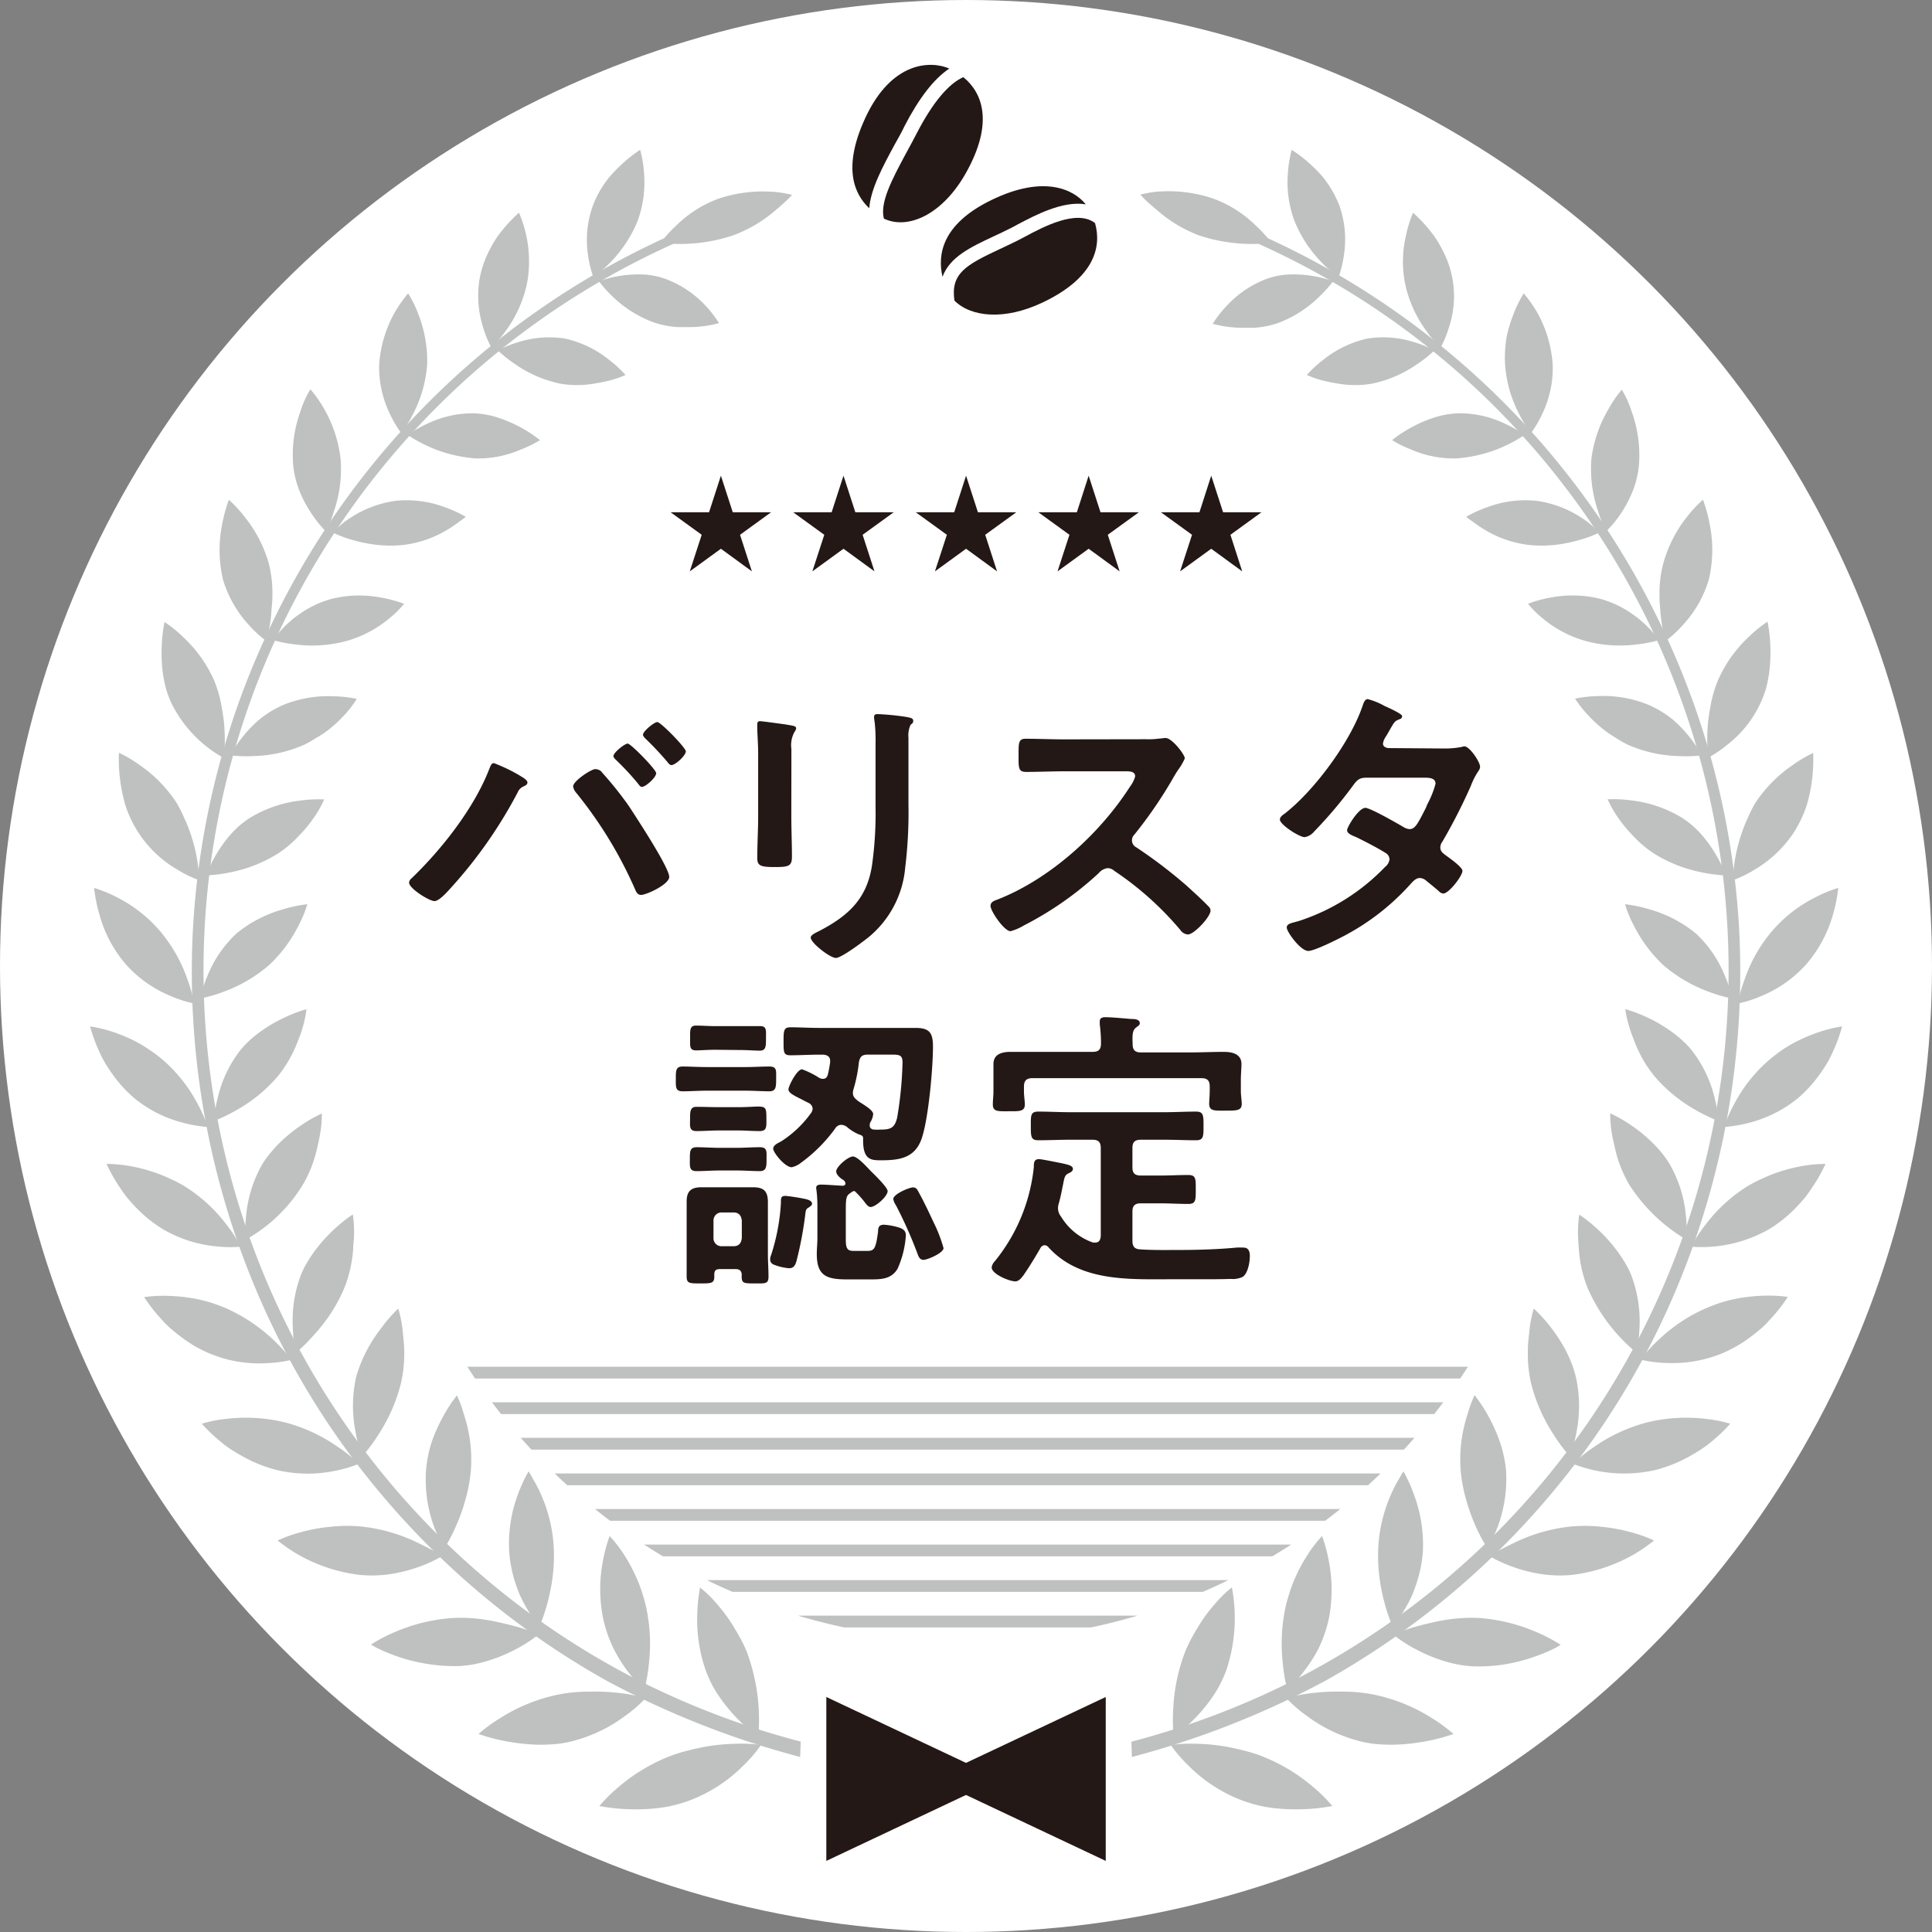 <svg xmlns="http://www.w3.org/2000/svg" xmlns:xlink="http://www.w3.org/1999/xlink" viewBox="0 0 283.7 283.7"><rect x="0" y="0" width="283.7" height="283.7" fill="#808080" stroke="none"/><defs><style>.cls-1,.cls-6{fill:none;}.cls-2{fill:#fff;}.cls-3{fill:#bfc0c0;}.cls-4{fill:#231815;}.cls-5{clip-path:url(#clip-path);}.cls-6{stroke:#bfc0c0;stroke-miterlimit:10;stroke-width:1.73px;}</style><clipPath id="clip-path"><circle class="cls-1" cx="142.09" cy="153.63" r="87.25"/></clipPath></defs><g id="レイヤー_2" data-name="レイヤー 2"><g id="オブジェクト"><circle class="cls-2" cx="141.85" cy="141.85" r="141.85"/><path class="cls-3" d="M98.66,257.77a21.56,21.56,0,0,1,2.43-.73c.81-.21,1.6-.39,2.37-.53a28.88,28.88,0,0,1,4.2-.44,25,25,0,0,1,4.1.15,20.32,20.32,0,0,1-2.56,3,22.32,22.32,0,0,1-7.51,5,21.87,21.87,0,0,1-2.49.81c-.42.1-.83.2-1.24.28l-1.2.18a29.49,29.49,0,0,1-4.39.18,27.47,27.47,0,0,1-4.36-.47,24.11,24.11,0,0,1,2.88-2.84A26.35,26.35,0,0,1,98.66,257.77Z"/><path class="cls-3" d="M81.81,248.87a23.72,23.72,0,0,1,4.84-.47,31.27,31.27,0,0,1,4.17.19,25.89,25.89,0,0,1,4,.75,20.18,20.18,0,0,1-3,2.61,22.15,22.15,0,0,1-8.07,3.8c-.43.1-.85.18-1.28.25s-.84.1-1.25.13a22.21,22.21,0,0,1-2.43.06,29.44,29.44,0,0,1-4.32-.47,26.21,26.21,0,0,1-4.2-1.1,23,23,0,0,1,3.23-2.36A25.37,25.37,0,0,1,81.81,248.87Z"/><path class="cls-3" d="M66.49,237.59a23.32,23.32,0,0,1,4.8.26c.75.11,1.45.26,2.11.41s1.32.3,1.9.46A24.64,24.64,0,0,1,79.1,240a20.1,20.1,0,0,1-3.27,2.13,22.94,22.94,0,0,1-3.71,1.59,17.81,17.81,0,0,1-4.72.93,26,26,0,0,1-11.91-2.59c-.66-.34-1-.57-1-.57a21.89,21.89,0,0,1,3.46-1.82A25.76,25.76,0,0,1,66.49,237.59Z"/><path class="cls-3" d="M53.06,224.16a24.9,24.9,0,0,1,8.4,2.44c1.06.51,2,1,2.57,1.31s.94.57.94.57a20.34,20.34,0,0,1-3.51,1.62,23.12,23.12,0,0,1-3.86,1,18.51,18.51,0,0,1-4.69.17,23.89,23.89,0,0,1-8.64-2.72,20.77,20.77,0,0,1-2.57-1.63c-.6-.43-.93-.71-.93-.71a20.63,20.63,0,0,1,3.65-1.28,23.89,23.89,0,0,1,3.88-.71A22.74,22.74,0,0,1,53.06,224.16Z"/><path class="cls-3" d="M41.85,208.87a24.15,24.15,0,0,1,7.84,3.65c1,.65,1.69,1.28,2.25,1.7s.84.71.84.71A20,20,0,0,1,49.1,216a19.79,19.79,0,0,1-8.47-.14,20.54,20.54,0,0,1-4.47-1.72c-.68-.35-1.32-.73-1.92-1.1a15.58,15.58,0,0,1-1.61-1.15,24.61,24.61,0,0,1-3-2.83,20.73,20.73,0,0,1,3.75-.73,25.48,25.48,0,0,1,3.9-.12,22,22,0,0,1,2.23.21A23.61,23.61,0,0,1,41.85,208.87Z"/><path class="cls-3" d="M33.13,192.08a25,25,0,0,1,9,6.77l.69.83a19,19,0,0,1-3.72.49,18.72,18.72,0,0,1-12.34-3.73c-.61-.45-1.18-.91-1.7-1.36s-1-.94-1.37-1.38a24.43,24.43,0,0,1-2.53-3.23A21.1,21.1,0,0,1,25,190.3a25.16,25.16,0,0,1,3.83.44c.69.14,1.41.32,2.13.54S32.37,191.77,33.13,192.08Z"/><path class="cls-3" d="M27.1,174.19a23,23,0,0,1,6.2,5.69,21.16,21.16,0,0,1,2.07,3.19,18.77,18.77,0,0,1-3.69-.06,19,19,0,0,1-7.82-2.55,20,20,0,0,1-3.64-2.89c-.53-.53-1-1.06-1.45-1.58a18.53,18.53,0,0,1-1.12-1.55,23.44,23.44,0,0,1-2-3.53,20.59,20.59,0,0,1,3.71.37,23.42,23.42,0,0,1,3.67,1,19.84,19.84,0,0,1,2,.84C25.73,173.41,26.41,173.78,27.1,174.19Z"/><path class="cls-3" d="M23.85,155.58A22.35,22.35,0,0,1,29,162.05a25.47,25.47,0,0,1,1.16,2.45l.28.72.09.26s-.38,0-1-.09A19.16,19.16,0,0,1,27,164.9a18.48,18.48,0,0,1-7.25-3.62,18.85,18.85,0,0,1-3.11-3.37c-.43-.59-.82-1.18-1.17-1.76a15.91,15.91,0,0,1-.87-1.68,23.87,23.87,0,0,1-1.37-3.75,20.55,20.55,0,0,1,3.58.89,22.88,22.88,0,0,1,3.43,1.49A18.48,18.48,0,0,1,22,154.2C22.63,154.61,23.23,155.07,23.85,155.58Z"/><path class="cls-3" d="M23.46,136.68a22.27,22.27,0,0,1,4.05,7.09,22.07,22.07,0,0,1,1,3.59,17.76,17.76,0,0,1-3.44-1.1,18.14,18.14,0,0,1-6.54-4.59,18.92,18.92,0,0,1-3.94-7.41,23,23,0,0,1-.77-3.87,19.23,19.23,0,0,1,3.37,1.38A20.42,20.42,0,0,1,23.46,136.68Z"/><path class="cls-3" d="M26,118a19.28,19.28,0,0,1,1,2c.32.66.59,1.31.83,2a23.77,23.77,0,0,1,1,3.59,20.2,20.2,0,0,1,.39,3.66,17.92,17.92,0,0,1-3.2-1.57,16.94,16.94,0,0,1-7.62-9.47,24.3,24.3,0,0,1-.77-3.77,22,22,0,0,1-.16-3.9,18.86,18.86,0,0,1,3.09,1.84A19.83,19.83,0,0,1,26,118Z"/><path class="cls-3" d="M31.43,99.88A18.11,18.11,0,0,1,32.58,104a22.49,22.49,0,0,1,.41,3.66,20.32,20.32,0,0,1-.16,3.63,18.66,18.66,0,0,1-7.71-8.14,15.77,15.77,0,0,1-.77-2.11,19.65,19.65,0,0,1-.42-2.08,22,22,0,0,1-.19-3.79,21.46,21.46,0,0,1,.42-3.83,18.79,18.79,0,0,1,2.77,2.24A19.71,19.71,0,0,1,31.43,99.88Z"/><path class="cls-3" d="M39.5,82.85A17.48,17.48,0,0,1,40,87c0,.65,0,1.29-.07,1.88s-.08,1.18-.14,1.71a20.79,20.79,0,0,1-.7,3.53,17.3,17.3,0,0,1-2.57-2.37,17,17,0,0,1-3.79-6.69,19,19,0,0,1-.12-8,21.46,21.46,0,0,1,1-3.67A18.22,18.22,0,0,1,36,76,19,19,0,0,1,39.5,82.85Z"/><path class="cls-3" d="M50,67.24a19.09,19.09,0,0,1-.87,7.56c-.17.49-.32,1-.45,1.36s-.27.76-.39,1c-.23.58-.4.91-.4.91a17.2,17.2,0,0,1-2.17-2.69,18.29,18.29,0,0,1-1.66-3.08,14.06,14.06,0,0,1-1-3.94,18.6,18.6,0,0,1,1-7.79,17.06,17.06,0,0,1,1-2.49c.31-.58.52-.91.52-.91a17.42,17.42,0,0,1,2,2.84A19.16,19.16,0,0,1,50,67.24Z"/><path class="cls-3" d="M62.73,53.4a18.62,18.62,0,0,1-2,7.25,22.12,22.12,0,0,1-1.24,2.18c-.17.25-.29.47-.39.6l-.14.22a16.84,16.84,0,0,1-1.74-2.94,15.64,15.64,0,0,1-1.54-7.19,18.15,18.15,0,0,1,2.17-7.44,19.8,19.8,0,0,1,2.08-3,16.92,16.92,0,0,1,1.5,3.05,18.06,18.06,0,0,1,.95,3.28A18.36,18.36,0,0,1,62.73,53.4Z"/><path class="cls-3" d="M77.38,41.66a18.14,18.14,0,0,1-3,6.77,19,19,0,0,1-2.21,2.64A15.78,15.78,0,0,1,70.92,48a15.19,15.19,0,0,1-.46-7.24,14.91,14.91,0,0,1,1.33-3.86c.29-.58.6-1.14.92-1.65s.68-1,1-1.37a20.33,20.33,0,0,1,2.5-2.64,18,18,0,0,1,1.17,10.44Z"/><path class="cls-3" d="M93.66,32.36a18.31,18.31,0,0,1-1.83,3.46,19,19,0,0,1-2.14,2.64,18,18,0,0,1-2.56,2.23,16,16,0,0,1-.78-3.2A14.87,14.87,0,0,1,87,30.36a14.61,14.61,0,0,1,1.87-3.55c.19-.26.37-.52.57-.76s.4-.46.6-.67c.4-.43.8-.83,1.18-1.18A20.45,20.45,0,0,1,94,22a16.38,16.38,0,0,1,.56,3.28A16.46,16.46,0,0,1,93.66,32.36Z"/><path class="cls-3" d="M103.69,245.45a19.88,19.88,0,0,0,1,2.19,18.32,18.32,0,0,0,1.2,1.88,23.79,23.79,0,0,0,2.53,3,22.05,22.05,0,0,0,2.94,2.48,28.81,28.81,0,0,0-1.69-12.42,22.65,22.65,0,0,0-1-2.1c-.18-.33-.36-.64-.55-.95s-.36-.63-.55-.92a25,25,0,0,0-2.22-3,18.65,18.65,0,0,0-2.55-2.49,23.41,23.41,0,0,0-.41,3.88A22.5,22.5,0,0,0,103.69,245.45Z"/><path class="cls-3" d="M88.58,237.73a19.8,19.8,0,0,0,1.51,4.34,22.16,22.16,0,0,0,2,3.24,21.9,21.9,0,0,0,2.53,2.82,26,26,0,0,0,.67-3.86,25.52,25.52,0,0,0-.45-8.46c-.09-.39-.19-.76-.3-1.13s-.22-.74-.34-1.09a19.77,19.77,0,0,0-.78-2,25.24,25.24,0,0,0-1.75-3.25,19.17,19.17,0,0,0-2.15-2.78,22.62,22.62,0,0,0-1,3.73A21.78,21.78,0,0,0,88.58,237.73Z"/><path class="cls-3" d="M74.77,227.81a19,19,0,0,0,.84,4.43c.21.67.45,1.31.7,1.91a17,17,0,0,0,.8,1.6,20.73,20.73,0,0,0,2.09,3.1,24.55,24.55,0,0,0,1.24-3.66,27.2,27.2,0,0,0,.73-3.81,24.73,24.73,0,0,0,.12-4.51,21.9,21.9,0,0,0-2-7.75c-.44-1-.89-1.68-1.18-2.23s-.5-.83-.5-.83A23.06,23.06,0,0,0,76,219.58,20.67,20.67,0,0,0,74.77,227.81Z"/><path class="cls-3" d="M62.56,215.9a20.22,20.22,0,0,0,1.11,8.1,17.46,17.46,0,0,0,1.09,2.43c.3.57.51.89.51.89A23.64,23.64,0,0,0,67,224a26.19,26.19,0,0,0,1.29-3.6,23.13,23.13,0,0,0,.85-4.41,21.08,21.08,0,0,0-.87-7.83c-.31-1-.56-1.83-.79-2.38s-.38-.88-.38-.88a22.33,22.33,0,0,0-2.08,3.19,23.91,23.91,0,0,0-1.58,3.52A18.16,18.16,0,0,0,62.56,215.9Z"/><path class="cls-3" d="M52.28,202.26a19.58,19.58,0,0,0-.07,8,14.63,14.63,0,0,0,.66,2.57c.22.6.38.94.38.94a23.3,23.3,0,0,0,2.25-3,24.89,24.89,0,0,0,3.34-7.5,19.22,19.22,0,0,0,.52-4.23c0-.66,0-1.28-.06-1.87s-.11-1.13-.16-1.65a17.45,17.45,0,0,0-.66-3.37A21.41,21.41,0,0,0,56,195a21.77,21.77,0,0,0-2.08,3.19,19.75,19.75,0,0,0-.93,2A17.25,17.25,0,0,0,52.28,202.26Z"/><path class="cls-3" d="M44.2,187.18A18.94,18.94,0,0,0,43,195a20,20,0,0,0,.26,2.62,5.59,5.59,0,0,0,.21,1A23.19,23.19,0,0,0,46.12,196a23.59,23.59,0,0,0,4.41-6.8,17.94,17.94,0,0,0,1.12-4,17.72,17.72,0,0,0,.21-1.83c0-.58.1-1.14.11-1.65a17.45,17.45,0,0,0-.16-3.39,21.26,21.26,0,0,0-2.9,2.33,22.86,22.86,0,0,0-2.51,2.79,19.55,19.55,0,0,0-1.2,1.77A13.23,13.23,0,0,0,44.2,187.18Z"/><path class="cls-3" d="M38.49,171a18.62,18.62,0,0,0-2.34,7.44,19.37,19.37,0,0,0-.07,3.59A23.57,23.57,0,0,0,39.13,180,22.92,22.92,0,0,0,44.45,174a17.92,17.92,0,0,0,1.68-3.78c.19-.61.35-1.2.47-1.76s.26-1.1.34-1.6a16.87,16.87,0,0,0,.32-3.35,21.21,21.21,0,0,0-3.19,1.83,23.88,23.88,0,0,0-2.87,2.34,19.44,19.44,0,0,0-1.43,1.55A12.74,12.74,0,0,0,38.49,171Z"/><path class="cls-3" d="M35.32,154.18A18,18,0,0,0,32,161.09a22,22,0,0,0-.5,2.52c0,.31-.06.56-.07.73a2.49,2.49,0,0,0,0,.26s.35-.13.94-.39a25.31,25.31,0,0,0,2.36-1.2,22.25,22.25,0,0,0,6.09-5,18.55,18.55,0,0,0,2.9-5.08c.2-.53.41-1,.56-1.51A17.1,17.1,0,0,0,45,148.2a20.38,20.38,0,0,0-3.39,1.3,21.08,21.08,0,0,0-3.16,1.84,17.23,17.23,0,0,0-1.63,1.28A13.91,13.91,0,0,0,35.32,154.18Z"/><path class="cls-3" d="M34.75,137.05a17.44,17.44,0,0,0-4.28,6.23,18.76,18.76,0,0,0-1.07,3.34,21.61,21.61,0,0,0,3.47-1,21.48,21.48,0,0,0,6.67-3.93,20.42,20.42,0,0,0,4.36-5.91,16.15,16.15,0,0,0,1.23-3,19.87,19.87,0,0,0-3.51.73A18.8,18.8,0,0,0,34.75,137.05Z"/><path class="cls-3" d="M36.86,120a14.74,14.74,0,0,0-1.71,1.25,16.43,16.43,0,0,0-1.38,1.39,19.75,19.75,0,0,0-2,2.8,18.26,18.26,0,0,0-1.51,3.11,22,22,0,0,0,3.54-.45,20.71,20.71,0,0,0,7.07-2.8,16.28,16.28,0,0,0,3-2.55A19.25,19.25,0,0,0,46,120.2a16.24,16.24,0,0,0,1.61-2.81,19.75,19.75,0,0,0-3.53.17A18.34,18.34,0,0,0,36.86,120Z"/><path class="cls-3" d="M41.54,103.54a15.55,15.55,0,0,0-3.44,2.1,17.88,17.88,0,0,0-2.37,2.44,17.22,17.22,0,0,0-1.9,2.84,20.87,20.87,0,0,0,3.51.1,19.7,19.7,0,0,0,7.29-1.64,14.78,14.78,0,0,0,1.76-1A15.68,15.68,0,0,0,48,107.35a19.47,19.47,0,0,0,2.44-2.21,15.33,15.33,0,0,0,1.95-2.52,18.75,18.75,0,0,0-3.46-.38A17.45,17.45,0,0,0,41.54,103.54Z"/><path class="cls-3" d="M48.69,87.94a14.77,14.77,0,0,0-3.64,1.54c-.54.31-1,.65-1.51,1s-.84.7-1.21,1A16.68,16.68,0,0,0,40.09,94a21,21,0,0,0,3.41.65,19.26,19.26,0,0,0,7.32-.51,17,17,0,0,0,6.27-3.27,15.3,15.3,0,0,0,2.25-2.21A18.88,18.88,0,0,0,56,87.76,16.82,16.82,0,0,0,48.69,87.94Z"/><path class="cls-3" d="M58.11,73.54a16.07,16.07,0,0,0-6.72,2.54,9.35,9.35,0,0,0-1.09.79c-.31.26-.57.49-.79.69-.43.4-.66.65-.66.65a19.5,19.5,0,0,0,3.21,1.16,20.4,20.4,0,0,0,3.32.64,17.67,17.67,0,0,0,3.92,0,16.16,16.16,0,0,0,6.55-2.32c.79-.47,1.39-.95,1.85-1.27s.69-.54.69-.54a18.83,18.83,0,0,0-3.12-1.42A16,16,0,0,0,58.11,73.54Z"/><path class="cls-3" d="M69.61,60.69a15.39,15.39,0,0,0-6.87,1.53,19,19,0,0,0-2.09,1.13c-.25.15-.43.3-.56.39l-.18.15a20.47,20.47,0,0,0,9.92,3.42A15.48,15.48,0,0,0,76.5,66a16.06,16.06,0,0,0,2.79-1.37,18.67,18.67,0,0,0-2.82-1.86,19.06,19.06,0,0,0-3.09-1.36A13.19,13.19,0,0,0,69.61,60.69Z"/><path class="cls-3" d="M83,49.72a15,15,0,0,0-6.89.52,16.33,16.33,0,0,0-3,1.22,19.59,19.59,0,0,0,2.63,2.08,17.91,17.91,0,0,0,6.5,2.79,14.22,14.22,0,0,0,3.64.17,15,15,0,0,0,1.61-.21c.51-.09,1-.17,1.45-.28a14.9,14.9,0,0,0,2.91-.95,18.26,18.26,0,0,0-2.46-2.26A15.86,15.86,0,0,0,83,49.72Z"/><path class="cls-3" d="M97.84,41a11.14,11.14,0,0,0-3.61-.7,17.17,17.17,0,0,0-6.28,1,18.5,18.5,0,0,0,2.22,2.45A17.18,17.18,0,0,0,96,47.34a13.27,13.27,0,0,0,3.52.69l.81,0,.8,0c.52,0,1,0,1.45-.06a14.85,14.85,0,0,0,3-.53,17.5,17.5,0,0,0-2-2.58A15.39,15.39,0,0,0,97.84,41Z"/><path class="cls-3" d="M117.5,258a130,130,0,0,1-28.37-11.17,119.4,119.4,0,0,1-33.64-28,117.4,117.4,0,0,1-21.2-38.25,120.16,120.16,0,0,1-6-43.32A117.85,117.85,0,0,1,38.45,94.74,118.9,118.9,0,0,1,99.34,34.17l.52,1.2a117,117,0,0,0-7.43,210.69,119.73,119.73,0,0,0,25.15,9.68Z"/><path class="cls-3" d="M107.54,34.6a24.79,24.79,0,0,1-7.2,1.22,19.82,19.82,0,0,1-3.31-.2,18.41,18.41,0,0,1,2.24-2.47,17.32,17.32,0,0,1,6.31-4A20.39,20.39,0,0,1,113,28.14a14,14,0,0,1,2.4.28c.58.11.91.2.91.2s-.22.25-.64.66-1,.93-1.78,1.59A20.26,20.26,0,0,1,107.54,34.6Z"/><path class="cls-3" d="M185,257.77a21.41,21.41,0,0,0-2.42-.73c-.81-.21-1.61-.39-2.38-.53a28.74,28.74,0,0,0-4.2-.44,25,25,0,0,0-4.1.15,20.86,20.86,0,0,0,2.57,3,22.22,22.22,0,0,0,7.51,5,21.24,21.24,0,0,0,2.49.81c.41.1.82.2,1.24.28l1.2.18a29.31,29.31,0,0,0,4.38.18,27.26,27.26,0,0,0,4.36-.47,23.18,23.18,0,0,0-2.88-2.84A26.22,26.22,0,0,0,185,257.77Z"/><path class="cls-3" d="M201.89,248.87a23.69,23.69,0,0,0-4.83-.47,31.51,31.51,0,0,0-4.18.19,25.57,25.57,0,0,0-4,.75,19.71,19.71,0,0,0,3,2.61,22.15,22.15,0,0,0,8.07,3.8c.43.1.86.18,1.29.25s.83.1,1.25.13a22.15,22.15,0,0,0,2.43.06,29.29,29.29,0,0,0,4.31-.47,25.82,25.82,0,0,0,4.2-1.1,23.17,23.17,0,0,0-3.22-2.36A25.53,25.53,0,0,0,201.89,248.87Z"/><path class="cls-3" d="M217.21,237.59a23.36,23.36,0,0,0-4.8.26c-.74.11-1.45.26-2.11.41s-1.31.3-1.89.46a24.15,24.15,0,0,0-3.8,1.32,20.1,20.1,0,0,0,3.27,2.13,22.8,22.8,0,0,0,3.7,1.59,17.88,17.88,0,0,0,4.73.93,24.36,24.36,0,0,0,9-1.41,23.8,23.8,0,0,0,2.86-1.18c.67-.34,1-.57,1-.57a22,22,0,0,0-3.45-1.82A25.82,25.82,0,0,0,217.21,237.59Z"/><path class="cls-3" d="M230.64,224.16a24.84,24.84,0,0,0-8.39,2.44c-1.07.51-2,1-2.57,1.31s-1,.57-1,.57a20.72,20.72,0,0,0,3.52,1.62,23,23,0,0,0,3.85,1,18.58,18.58,0,0,0,4.7.17,24,24,0,0,0,8.64-2.72,20.53,20.53,0,0,0,2.56-1.63c.6-.43.93-.71.93-.71a20.69,20.69,0,0,0-3.64-1.28,24,24,0,0,0-3.89-.71A22.74,22.74,0,0,0,230.64,224.16Z"/><path class="cls-3" d="M241.86,208.87a24.31,24.31,0,0,0-7.85,3.65c-1,.65-1.69,1.28-2.25,1.7s-.83.71-.83.71a20.6,20.6,0,0,0,12.15.93,20.74,20.74,0,0,0,4.47-1.72c.68-.35,1.32-.73,1.91-1.1a15.77,15.77,0,0,0,1.62-1.15,25.57,25.57,0,0,0,3-2.83,21,21,0,0,0-3.76-.73,25.4,25.4,0,0,0-3.9-.12,21.85,21.85,0,0,0-2.22.21A23.1,23.1,0,0,0,241.86,208.87Z"/><path class="cls-3" d="M250.57,192.08a23.94,23.94,0,0,0-7.1,4.74,25.76,25.76,0,0,0-1.91,2l-.68.83a18.87,18.87,0,0,0,3.72.49,19.43,19.43,0,0,0,8.23-1.39,19.78,19.78,0,0,0,4.11-2.34c.61-.45,1.17-.91,1.7-1.36s.95-.94,1.36-1.38a23.42,23.42,0,0,0,2.53-3.23,21,21,0,0,0-3.77-.17,24.88,24.88,0,0,0-3.83.44c-.7.14-1.41.32-2.14.54S251.34,191.77,250.57,192.08Z"/><path class="cls-3" d="M256.6,174.19a22.93,22.93,0,0,0-6.19,5.69,21.82,21.82,0,0,0-2.08,3.19,20,20,0,0,0,11.51-2.61,20,20,0,0,0,3.65-2.89c.52-.53,1-1.06,1.44-1.58s.79-1.06,1.13-1.55a23.44,23.44,0,0,0,2-3.53,20.66,20.66,0,0,0-3.72.37,23.71,23.71,0,0,0-3.67,1,20.86,20.86,0,0,0-2,.84C258,173.41,257.3,173.78,256.6,174.19Z"/><path class="cls-3" d="M259.86,155.58a22.19,22.19,0,0,0-5.17,6.47,23.67,23.67,0,0,0-1.17,2.45l-.27.72-.1.26s.39,0,1-.09a19,19,0,0,0,2.59-.49,18.61,18.61,0,0,0,7.25-3.62,19.23,19.23,0,0,0,3.11-3.37c.43-.59.82-1.18,1.17-1.76a15.76,15.76,0,0,0,.86-1.68,22.68,22.68,0,0,0,1.37-3.75,20.58,20.58,0,0,0-3.57.89,23,23,0,0,0-3.44,1.49,19.71,19.71,0,0,0-1.83,1.1C261.08,154.61,260.47,155.07,259.86,155.58Z"/><path class="cls-3" d="M260.25,136.68a21.9,21.9,0,0,0-4.05,7.09,20.86,20.86,0,0,0-1,3.59,17.57,17.57,0,0,0,3.43-1.1,18.05,18.05,0,0,0,6.54-4.59,19.08,19.08,0,0,0,4-7.41,22.26,22.26,0,0,0,.76-3.87,19,19,0,0,0-3.36,1.38A20.42,20.42,0,0,0,260.25,136.68Z"/><path class="cls-3" d="M257.7,118a17.55,17.55,0,0,0-1,2,19,19,0,0,0-.82,2,23.89,23.89,0,0,0-1,3.59,21.38,21.38,0,0,0-.39,3.66,17.92,17.92,0,0,0,3.2-1.57,17.65,17.65,0,0,0,5.72-5.44,18.19,18.19,0,0,0,1.9-4,23.81,23.81,0,0,0,.94-7.67,19.15,19.15,0,0,0-3.1,1.84A19.94,19.94,0,0,0,257.7,118Z"/><path class="cls-3" d="M252.28,99.88a18.11,18.11,0,0,0-1.15,4.07,23.76,23.76,0,0,0-.42,3.66,20.81,20.81,0,0,0,.17,3.63,17.9,17.9,0,0,0,2.91-2,16.4,16.4,0,0,0,5.57-8.25,19.58,19.58,0,0,0,.41-2.08,23.12,23.12,0,0,0,.2-3.79,22.65,22.65,0,0,0-.42-3.83,18.79,18.79,0,0,0-2.77,2.24A19.41,19.41,0,0,0,252.28,99.88Z"/><path class="cls-3" d="M244.21,82.85a17,17,0,0,0-.53,4.14c0,.65,0,1.29.06,1.88s.08,1.18.15,1.71a19.66,19.66,0,0,0,.7,3.53,17,17,0,0,0,2.56-2.37,16.77,16.77,0,0,0,3.79-6.69,19,19,0,0,0,.13-8,21.46,21.46,0,0,0-1-3.67,18.58,18.58,0,0,0-2.4,2.58A19.19,19.19,0,0,0,244.21,82.85Z"/><path class="cls-3" d="M233.7,67.24a18.89,18.89,0,0,0,.88,7.56c.16.49.31,1,.45,1.36s.27.76.39,1c.23.58.39.91.39.91A16.87,16.87,0,0,0,238,75.43a19,19,0,0,0,1.66-3.08,14.41,14.41,0,0,0,1-3.94,18.75,18.75,0,0,0-1-7.79,17.06,17.06,0,0,0-1-2.49c-.31-.58-.51-.91-.51-.91a17.42,17.42,0,0,0-1.95,2.84A19.16,19.16,0,0,0,233.7,67.24Z"/><path class="cls-3" d="M221,53.4a18.45,18.45,0,0,0,2,7.25,22.37,22.37,0,0,0,1.23,2.18c.18.25.3.47.39.6l.15.22a16.48,16.48,0,0,0,1.73-2.94A15.38,15.38,0,0,0,228,53.52a18.3,18.3,0,0,0-2.16-7.44,20.23,20.23,0,0,0-2.09-3,16.92,16.92,0,0,0-1.5,3.05,19.82,19.82,0,0,0-1,3.28A18.38,18.38,0,0,0,221,53.4Z"/><path class="cls-3" d="M206.33,41.66a18,18,0,0,0,3,6.77,18.54,18.54,0,0,0,2.2,2.64A16.13,16.13,0,0,0,212.79,48a14.38,14.38,0,0,0-.88-11.1c-.29-.58-.6-1.14-.92-1.65a14.3,14.3,0,0,0-1-1.37,20.33,20.33,0,0,0-2.5-2.64,17.31,17.31,0,0,0-1,3.2A16.69,16.69,0,0,0,206.33,41.66Z"/><path class="cls-3" d="M190.05,32.36a18.28,18.28,0,0,0,1.82,3.46A20.51,20.51,0,0,0,194,38.46a18,18,0,0,0,2.56,2.23,16,16,0,0,0,.78-3.2,15,15,0,0,0-.6-7.13,15,15,0,0,0-1.88-3.55c-.18-.26-.37-.52-.56-.76s-.4-.46-.6-.67c-.4-.43-.8-.83-1.19-1.18A20.45,20.45,0,0,0,189.68,22a16.9,16.9,0,0,0-.55,3.28A16.31,16.31,0,0,0,190.05,32.36Z"/><path class="cls-3" d="M180,245.45a18.21,18.21,0,0,1-1,2.19,20.15,20.15,0,0,1-1.19,1.88,23.81,23.81,0,0,1-2.54,3,21.67,21.67,0,0,1-2.93,2.48,25.48,25.48,0,0,1-.06-4,26.68,26.68,0,0,1,1.75-8.45,20.34,20.34,0,0,1,1-2.1c.17-.33.36-.64.54-.95s.37-.63.55-.92a25,25,0,0,1,2.23-3,19,19,0,0,1,2.54-2.49,24.11,24.11,0,0,1-.89,12.39Z"/><path class="cls-3" d="M195.12,237.73a19.79,19.79,0,0,1-1.5,4.34,22.16,22.16,0,0,1-2.06,3.24,21,21,0,0,1-2.53,2.82,25.3,25.3,0,0,1-.66-3.86,25.77,25.77,0,0,1,.44-8.46c.09-.39.2-.76.31-1.13s.21-.74.33-1.09c.24-.72.5-1.39.78-2a24,24,0,0,1,1.76-3.25,18.35,18.35,0,0,1,2.15-2.78,22.62,22.62,0,0,1,1,3.73A22,22,0,0,1,195.12,237.73Z"/><path class="cls-3" d="M208.94,227.81a19.55,19.55,0,0,1-.85,4.43c-.21.67-.45,1.31-.69,1.91a17,17,0,0,1-.81,1.6,19.85,19.85,0,0,1-2.09,3.1,24.55,24.55,0,0,1-1.24-3.66,28.73,28.73,0,0,1-.73-3.81,24.73,24.73,0,0,1-.12-4.51,22.1,22.1,0,0,1,2-7.75c.43-1,.88-1.68,1.18-2.23s.5-.83.5-.83a23.06,23.06,0,0,1,1.58,3.52A21,21,0,0,1,208.94,227.81Z"/><path class="cls-3" d="M221.15,215.9A20.4,20.4,0,0,1,220,224a18.73,18.73,0,0,1-1.09,2.43c-.31.57-.51.89-.51.89a24.22,24.22,0,0,1-1.78-3.36,29.13,29.13,0,0,1-1.29-3.6,23.13,23.13,0,0,1-.84-4.41,21.08,21.08,0,0,1,.87-7.83c.3-1,.56-1.83.79-2.38s.37-.88.37-.88a21.8,21.8,0,0,1,2.09,3.19,23.91,23.91,0,0,1,1.58,3.52A18.66,18.66,0,0,1,221.15,215.9Z"/><path class="cls-3" d="M231.42,202.26a19.6,19.6,0,0,1,.08,8,16.65,16.65,0,0,1-.66,2.57c-.22.6-.38.94-.38.94a23.3,23.3,0,0,1-2.25-3,24.89,24.89,0,0,1-3.35-7.5,19.18,19.18,0,0,1-.51-4.23c0-.66,0-1.28.05-1.87s.12-1.13.17-1.65a18,18,0,0,1,.65-3.37,21.84,21.84,0,0,1,2.53,2.79,23.54,23.54,0,0,1,2.08,3.19,19.73,19.73,0,0,1,.92,2A15.71,15.71,0,0,1,231.42,202.26Z"/><path class="cls-3" d="M239.51,187.18a19.11,19.11,0,0,1,1.24,7.81,24.16,24.16,0,0,1-.26,2.62,5.59,5.59,0,0,1-.21,1,25.51,25.51,0,0,1-7.11-9.38,19.06,19.06,0,0,1-1.12-4c-.1-.63-.17-1.25-.21-1.83s-.09-1.14-.11-1.65a17.86,17.86,0,0,1,.17-3.39,22,22,0,0,1,2.9,2.33,22.86,22.86,0,0,1,2.51,2.79c.41.55.82,1.14,1.2,1.77A13.23,13.23,0,0,1,239.51,187.18Z"/><path class="cls-3" d="M245.21,171a18.46,18.46,0,0,1,2.34,7.44,18.94,18.94,0,0,1,.08,3.59,25,25,0,0,1-8.38-8.06,19,19,0,0,1-1.68-3.78c-.19-.61-.34-1.2-.46-1.76s-.26-1.1-.35-1.6a17.25,17.25,0,0,1-.31-3.35,21.45,21.45,0,0,1,3.18,1.83,22.41,22.41,0,0,1,2.87,2.34,19.53,19.53,0,0,1,1.44,1.55A13.54,13.54,0,0,1,245.21,171Z"/><path class="cls-3" d="M248.38,154.18a18.18,18.18,0,0,1,3.37,6.91,21.57,21.57,0,0,1,.49,2.52c0,.31.07.56.08.73a1.28,1.28,0,0,1,0,.26s-.35-.13-.94-.39A25.31,25.31,0,0,1,249,163a22.22,22.22,0,0,1-6.08-5,17.4,17.4,0,0,1-2.2-3.44c-.27-.56-.51-1.11-.71-1.64s-.41-1-.56-1.51a17.1,17.1,0,0,1-.79-3.23,22.32,22.32,0,0,1,6.55,3.14,17.23,17.23,0,0,1,1.63,1.28A13.08,13.08,0,0,1,248.38,154.18Z"/><path class="cls-3" d="M249,137.05a17.31,17.31,0,0,1,4.28,6.23,18.38,18.38,0,0,1,1.08,3.34,21.29,21.29,0,0,1-3.47-1,21.63,21.63,0,0,1-6.68-3.93,20.8,20.8,0,0,1-4.36-5.91,16.47,16.47,0,0,1-1.22-3,20.05,20.05,0,0,1,3.51.73A18.77,18.77,0,0,1,249,137.05Z"/><path class="cls-3" d="M246.85,120a13.81,13.81,0,0,1,1.7,1.25,16.43,16.43,0,0,1,1.38,1.39,19.1,19.1,0,0,1,2,2.8,18.26,18.26,0,0,1,1.51,3.11,21.85,21.85,0,0,1-3.54-.45,20.75,20.75,0,0,1-7.08-2.8,16.28,16.28,0,0,1-3-2.55,19.9,19.9,0,0,1-2.14-2.57,16.24,16.24,0,0,1-1.61-2.81,19.75,19.75,0,0,1,3.53.17A18.39,18.39,0,0,1,246.85,120Z"/><path class="cls-3" d="M242.16,103.54a15.63,15.63,0,0,1,3.45,2.1,19.15,19.15,0,0,1,2.37,2.44,18.06,18.06,0,0,1,1.9,2.84,21,21,0,0,1-3.52.1,19.69,19.69,0,0,1-7.28-1.64,14,14,0,0,1-1.76-1,15.68,15.68,0,0,1-1.59-1.06,18.79,18.79,0,0,1-2.44-2.21,15.81,15.81,0,0,1-2-2.52,18.79,18.79,0,0,1,3.47-.38A17.41,17.41,0,0,1,242.16,103.54Z"/><path class="cls-3" d="M235,87.94a14.93,14.93,0,0,1,3.64,1.54,17.69,17.69,0,0,1,1.5,1,13,13,0,0,1,1.21,1A16.68,16.68,0,0,1,243.61,94a20.76,20.76,0,0,1-3.4.65,19.25,19.25,0,0,1-7.32-.51,17,17,0,0,1-6.28-3.27,15.5,15.5,0,0,1-2.24-2.21,18.58,18.58,0,0,1,3.31-.91A16.87,16.87,0,0,1,235,87.94Z"/><path class="cls-3" d="M225.6,73.54a16.07,16.07,0,0,1,6.71,2.54,8.57,8.57,0,0,1,1.09.79c.31.26.58.49.79.69.43.4.67.65.67.65a20,20,0,0,1-3.21,1.16,20.61,20.61,0,0,1-3.32.64,17.76,17.76,0,0,1-3.93,0,16.17,16.17,0,0,1-6.54-2.32c-.8-.47-1.4-.95-1.86-1.27s-.69-.54-.69-.54a18.72,18.72,0,0,1,3.13-1.42A16,16,0,0,1,225.6,73.54Z"/><path class="cls-3" d="M214.09,60.69A15.36,15.36,0,0,1,221,62.22a19.32,19.32,0,0,1,2.1,1.13c.25.15.42.3.55.39l.19.15a20.61,20.61,0,0,1-9.93,3.42A15.51,15.51,0,0,1,207.2,66a16.16,16.16,0,0,1-2.78-1.37,18,18,0,0,1,2.82-1.86,18.93,18.93,0,0,1,3.08-1.36A13.25,13.25,0,0,1,214.09,60.69Z"/><path class="cls-3" d="M200.76,49.72a14.92,14.92,0,0,1,6.88.52,16,16,0,0,1,3,1.22A19.59,19.59,0,0,1,208,53.54a17.86,17.86,0,0,1-6.49,2.79,14.3,14.3,0,0,1-3.65.17,15.68,15.68,0,0,1-1.61-.21c-.51-.09-1-.17-1.44-.28a14.6,14.6,0,0,1-2.91-.95,17.74,17.74,0,0,1,2.45-2.26A15.91,15.91,0,0,1,200.76,49.72Z"/><path class="cls-3" d="M185.86,41a11.19,11.19,0,0,1,3.61-.7,17.27,17.27,0,0,1,6.29,1,19.11,19.11,0,0,1-2.23,2.45,17.18,17.18,0,0,1-5.87,3.69,13.2,13.2,0,0,1-3.51.69l-.82,0-.79,0c-.52,0-1,0-1.46-.06a14.64,14.64,0,0,1-3-.53,17,17,0,0,1,2-2.58A15.48,15.48,0,0,1,185.86,41Z"/><path class="cls-3" d="M166.21,258a130.23,130.23,0,0,0,28.37-11.17,119.4,119.4,0,0,0,33.64-28,117.4,117.4,0,0,0,21.2-38.25,120.16,120.16,0,0,0,6-43.32,118.06,118.06,0,0,0-10.15-42.51,118.9,118.9,0,0,0-60.89-60.57l-.53,1.2a117,117,0,0,1,7.44,210.69,119.94,119.94,0,0,1-25.15,9.68Z"/><path class="cls-3" d="M176.16,34.6a24.84,24.84,0,0,0,7.2,1.22,19.82,19.82,0,0,0,3.31-.2,18.41,18.41,0,0,0-2.24-2.47,17.32,17.32,0,0,0-6.31-4,20.31,20.31,0,0,0-7.36-1.05,14.16,14.16,0,0,0-2.41.28c-.58.11-.9.2-.9.2s.22.25.63.66,1,.93,1.79,1.59A20.08,20.08,0,0,0,176.16,34.6Z"/><polygon class="cls-4" points="121.34 249.19 121.34 273.26 146.84 261.22 121.34 249.19"/><polygon class="cls-4" points="162.37 249.19 162.37 273.26 136.86 261.22 162.37 249.19"/><path class="cls-4" d="M145.92,34.7c.81-.38,1.67-.78,2.56-1.23.29-.14.63-.33,1-.54C152,31.62,156,29.46,159.43,30c-1.82-2.26-6.24-4.33-13.86-.62-7.38,3.59-7.9,8.14-7.17,11.27C139.47,37.73,142.52,36.29,145.92,34.7Z"/><path class="cls-4" d="M150.48,34.77c-.4.22-.77.41-1.07.56-.9.45-1.78.86-2.61,1.25-5,2.34-7.22,3.58-6.65,7.56,2.45,2.44,7.37,2.93,12.95.28,7.58-3.6,8.7-8.13,7.7-11.66C158.13,30.68,153.18,33.32,150.48,34.77Z"/><path class="cls-4" d="M131.38,21.22c.47-.87,1-1.74,1.4-2.62,2.17-4.21,4.39-7.06,6.62-8.53-2.62-1.16-8.47-1.19-12.38,7.34-3.32,7.24-1.59,11.08.62,13.17C127.87,27.7,129.64,24.43,131.38,21.22Z"/><path class="cls-4" d="M141.46,11.33c-2.16.94-4.53,3.76-6.83,8.22-.46.89-.94,1.78-1.42,2.66-2.39,4.4-4,7.58-3.42,9.89,3.57,1.71,8.73-.64,12.16-6.9C145.92,18,144.28,13.62,141.46,11.33Z"/><g class="cls-5"><line class="cls-6" x1="46.81" y1="201.56" x2="237.38" y2="201.56"/><line class="cls-6" x1="46.81" y1="206.78" x2="237.38" y2="206.78"/><line class="cls-6" x1="46.81" y1="212" x2="237.38" y2="212"/><line class="cls-6" x1="46.81" y1="217.23" x2="237.38" y2="217.23"/><line class="cls-6" x1="46.81" y1="222.45" x2="237.38" y2="222.45"/><line class="cls-6" x1="46.81" y1="227.67" x2="237.38" y2="227.67"/><line class="cls-6" x1="46.81" y1="232.89" x2="237.38" y2="232.89"/><line class="cls-6" x1="46.81" y1="238.11" x2="237.38" y2="238.11"/><line class="cls-6" x1="46.81" y1="243.33" x2="237.38" y2="243.33"/><line class="cls-6" x1="46.81" y1="248.55" x2="237.38" y2="248.55"/><line class="cls-6" x1="46.81" y1="259" x2="237.38" y2="259"/><line class="cls-6" x1="46.81" y1="253.78" x2="237.38" y2="253.78"/></g><path class="cls-4" d="M76.35,113.9c.4.26,1.1.62,1.1,1s-.4.48-.66.62a1.67,1.67,0,0,0-.79.87,67.25,67.25,0,0,1-9.57,13.74c-.52.57-1.88,2.19-2.63,2.19s-3.73-1.84-3.73-2.72a.89.89,0,0,1,.35-.61c4.43-4.26,9.13-10.23,11.37-15.93.26-.62.35-1,.74-1A24.52,24.52,0,0,1,76.35,113.9Zm12-.53a52.42,52.42,0,0,1,4,5c1,1.54,5.92,9,5.92,10.4,0,1.1-3.34,2.64-4.13,2.64-.52,0-.7-.4-.87-.79A61.77,61.77,0,0,0,84.6,116.4a1.84,1.84,0,0,1-.44-.92c0-.79,2.64-2.54,3.25-2.54A1.35,1.35,0,0,1,88.38,113.37Zm8,.18c0,.61-1.53,2-2.1,2-.22,0-.4-.26-.53-.44-1-1.23-2.11-2.41-3.25-3.51-.13-.13-.39-.35-.39-.57,0-.53,1.66-1.84,2.1-1.84S96.36,113,96.36,113.55Zm4.35-3.2c0,.61-1.54,2-2.11,2-.22,0-.44-.26-.57-.44a45.93,45.93,0,0,0-3.25-3.46c-.13-.14-.35-.36-.35-.57,0-.49,1.63-1.85,2.11-1.85S100.71,109.78,100.71,110.35Z"/><path class="cls-4" d="M116.2,119.78c0,2,.09,4,.09,6,0,1.36-.4,1.54-2.46,1.54s-2.63-.14-2.63-1.32c0-2.06.13-4.08.13-6.14v-9.26c0-1.19-.09-2.33-.13-3.47,0-.26,0-.53,0-.79s.09-.44.4-.44,3.16.4,3.77.48c.92.18,1.54.18,1.54.57a1,1,0,0,1-.22.49,4,4,0,0,0-.48,2.54c0,.66,0,1.45,0,2.46Zm17.2-1.71a66.57,66.57,0,0,1-.48,9.35,14.88,14.88,0,0,1-5.35,10.18c-.75.61-4,3.07-4.83,3.07s-3.69-2.19-3.69-3c0-.4.84-.75,1.19-.93,4.3-2.23,7.06-4.73,7.81-9.69a54.74,54.74,0,0,0,.52-8.47v-9.53a23.47,23.47,0,0,0-.13-3,4.8,4.8,0,0,1-.09-.75c0-.35.18-.44.53-.44a37.5,37.5,0,0,1,4.35.44c.35.09.87.13.87.53s-.17.39-.39.61a3.71,3.71,0,0,0-.31,1.89Z"/><path class="cls-4" d="M168.29,108.55a11.44,11.44,0,0,0,1.88-.09c.27,0,.7-.09,1-.09.92,0,2.81,2.42,2.81,3a8.75,8.75,0,0,1-1,1.71c-.26.39-.53.83-.7,1.14a64,64,0,0,1-5.71,8.34,1.18,1.18,0,0,0-.35.83,1.17,1.17,0,0,0,.66,1.05,71.64,71.64,0,0,1,7.42,5.66c1,.93,2.15,1.94,3.16,3a.84.84,0,0,1,.3.61c0,.92-2.41,3.51-3.33,3.51a1.48,1.48,0,0,1-1.1-.65,46.18,46.18,0,0,0-9.7-8.69,1.51,1.51,0,0,0-1-.4,2.08,2.08,0,0,0-1.31.75,48.87,48.87,0,0,1-11,7.68,7.45,7.45,0,0,1-1.93.83c-.93,0-2.94-2.94-2.94-3.73,0-.53.52-.74.92-.88,7.77-3,15.14-9.7,19.57-16.63a4.36,4.36,0,0,0,.75-1.49c0-.66-.62-.75-1.28-.75h-9.08c-1.89,0-3.77.09-5.66.09-1.19,0-1.1-.66-1.1-2.68,0-1.53,0-2.19,1-2.19,1.89,0,3.78.09,5.71.09Z"/><path class="cls-4" d="M211.94,109.91a13.41,13.41,0,0,0,2.68-.22,1.32,1.32,0,0,1,.43-.09c.75,0,2.29,2.28,2.29,3a1.24,1.24,0,0,1-.27.66,10.35,10.35,0,0,0-1.09,2.15,81.48,81.48,0,0,1-4.17,8.17,1.46,1.46,0,0,0-.31.87c0,.57.39.84.79,1.14s2.46,1.72,2.46,2.29c0,.74-2,3.33-2.81,3.33a1,1,0,0,1-.66-.35c-.61-.53-1.19-1-1.8-1.49a1.51,1.51,0,0,0-1-.44c-.62,0-1.1.61-1.5,1.05a34.9,34.9,0,0,1-9.56,7.42c-1,.53-4.39,2.24-5.31,2.24-1.14,0-3.16-2.81-3.16-3.43s.74-.65,1.88-1a30.68,30.68,0,0,0,12.55-7.9,1.71,1.71,0,0,0,.66-1.1,1.08,1.08,0,0,0-.52-.92c-1-.66-3.3-1.85-4.39-2.37-.44-.18-1.32-.49-1.32-1s1.71-3.29,2.68-3.29c.74,0,4.78,2.33,5.66,2.85a1.89,1.89,0,0,0,.83.27c.84,0,1.23-.84,2.42-3.16a5.05,5.05,0,0,1,.26-.62,13.55,13.55,0,0,0,1.14-2.89c0-.93-1.14-.88-1.8-.88h-8.38c-1,0-1.36.35-1.93,1.14a64.59,64.59,0,0,1-5.71,6.76,2.32,2.32,0,0,1-1.4.83c-.79,0-3.64-1.84-3.64-2.59,0-.35.39-.66.66-.83,4.38-3.38,9.65-10.53,11.45-15.76.13-.35.31-1.09.79-1.09a10.15,10.15,0,0,1,2.46,1c.39.18,2.59,1.14,2.59,1.49s-.22.4-.44.49c-.66.26-.7.39-1.32,1.44-.17.31-.39.71-.7,1.19a2.34,2.34,0,0,0-.35.92c0,.44.39.61.79.66Z"/><path class="cls-4" d="M103.75,160.16c-1.19,0-2.42.09-3.51.09s-1-.66-1-1.85,0-1.79,1-1.79,2.33.08,3.47.08h5.79c1.18,0,2.33-.08,3.47-.08s1,.61,1,1.79,0,1.85-1,1.85-2.33-.09-3.47-.09Zm4.3,26.2h-2.37c-.57,0-.79.22-.79.79v.31c0,1-.48,1-2.06,1s-2,0-2-1,0-2.19,0-3.29v-5c0-.93,0-1.8,0-2.73,0-1.53.65-2.1,2.19-2.1.75,0,1.54,0,2.33,0h2.89c.79,0,1.54,0,2.33,0,1.58,0,2.19.57,2.19,2.19,0,.88,0,1.76,0,2.64v5c0,1.1.09,2.19.09,3.29s-.49,1-2,1c-1.75,0-2,0-1.93-1.36C108.84,186.58,108.57,186.36,108.05,186.36ZM105.59,166c-1.1,0-2.24.09-3.34.09s-.92-.79-.92-1.8,0-1.76.92-1.76c1.15,0,2.24.05,3.34.05h2.72c1.41,0,2.37-.09,3-.09,1.19,0,1.23.26,1.23,1.8,0,1.14.09,1.8-1,1.8s-2.15-.09-3.25-.09Zm0,5.88c-1.09,0-2.19.09-3.29.09s-1-.62-1-1.76,0-1.75,1-1.75,2.24.09,3.33.09h2.59c1.1,0,2.2-.09,3.34-.09s1,.66,1,1.75,0,1.76-1,1.76-2.19-.09-3.29-.09Zm-.57-17.73c-1,0-2.15.09-2.81.09-1,0-.87-.66-.87-1.84,0-1-.09-1.8.83-1.8s1.93.08,2.85.08h3.73c1,0,1.93,0,2.9,0s.83.7.83,1.76c0,1.22,0,1.84-.92,1.84-.79,0-1.8-.09-2.81-.09ZM107.7,183c.79,0,1.14-.44,1.23-1.19v-2.58c-.09-.75-.44-1.19-1.23-1.19H106a1.17,1.17,0,0,0-1.23,1.19v2.58A1.17,1.17,0,0,0,106,183Zm11.1-5.71c-.44.22-.48.44-.53.88a54.21,54.21,0,0,1-1.31,7c-.18.62-.4,1.06-1.1,1.06a8,8,0,0,1-2.24-.53.81.81,0,0,1-.53-.79,1.5,1.5,0,0,1,.14-.61,30.19,30.19,0,0,0,1.44-7.6c0-.79,0-1.09.66-1.09.31,0,2,.26,2.42.35s1.49.22,1.49.79C119.24,177,119,177.14,118.8,177.27Zm.53-14.48a1,1,0,0,0-.66-.88c-.4-.21-.7-.35-1-.52-1.36-.66-1.89-1-1.89-1.45s1.23-2.94,2-2.94a12.81,12.81,0,0,1,2.54,1.27,1.15,1.15,0,0,0,.53.13c.48,0,.66-.35.74-.74.14-.57.22-1.1.31-1.67v-.26c0-.66-.57-.88-1.1-.88h-.61c-1.36,0-2.76.09-4.13.09-1,0-1-.44-1-2s0-2.11,1-2.11c1.37,0,2.73.09,4.13.09h10.22c1.32,0,2.68,0,4,0,2.11,0,2.59.74,2.59,2.76,0,3.16-.66,10.62-1.67,13.52s-3.38,3.16-6,3.16c-1.45,0-2.59-.09-2.59-2.94v-.31c0-.35-.26-.44-.57-.53a6.87,6.87,0,0,1-1.67-1,1.48,1.48,0,0,0-1-.43,1.09,1.09,0,0,0-.88.57,22.59,22.59,0,0,1-5,5,3.26,3.26,0,0,1-1.36.66c-1,0-2.72-2.15-2.72-2.72s.83-.88,1.14-1.06a15.93,15.93,0,0,0,4.34-4.08A1.24,1.24,0,0,0,119.33,162.79Zm4.87,15v4.3c0,1.53.44,1.58,1.4,1.58h1.67c1.1,0,1.32-.22,1.67-2.85,0-.53.08-1,.87-1a9.87,9.87,0,0,1,2.29.44c.57.22.92.48.92,1.14a14.2,14.2,0,0,1-1.23,4.91c-.92,1.5-2.37,1.54-3.95,1.54h-3.47c-3,0-4.43-.53-4.43-3.73,0-.79.09-1.54.09-2.33v-4c0-1,0-2-.13-2.94,0-.13-.05-.31-.05-.44,0-.44.44-.48.75-.48.66,0,2.37.13,3.11.17.22,0,.44-.09.44-.35a.73.73,0,0,0-.44-.57c-.52-.35-.92-.79-.92-1.19,0-.7,1.76-2.19,2.46-2.19s2.15,1.67,2.63,2.15,2.46,2.37,2.46,2.94c0,.75-1.75,2.33-2.5,2.33-.35,0-.66-.44-.83-.66a13.24,13.24,0,0,0-1.5-1.67.16.16,0,0,0-.13,0,.58.58,0,0,0-.35.17C124.29,175.56,124.2,175.69,124.2,177.76Zm3.51-12.55c0,.39.26.57.61.61a8.87,8.87,0,0,0,1,0c1.49,0,2.06-.26,2.42-1.75a55.43,55.43,0,0,0,.79-8.12c0-1.05-.44-1.14-1.58-1.14h-3.47c-.88,0-1.19.26-1.36,1.14a21.26,21.26,0,0,1-.79,3.95,2,2,0,0,0-.09.53c0,.57.31.83.75,1.18s2.23,1.27,2.23,1.93a2.68,2.68,0,0,1-.43,1.23A1.16,1.16,0,0,0,127.71,165.21Zm7.9,19.74c-.57,0-.75-.52-.92-1a63.37,63.37,0,0,0-3.12-7,2.51,2.51,0,0,1-.4-.92c0-.75,2.37-1.72,2.9-1.72s.66.4.88.79c.79,1.45,1.49,2.94,2.19,4.44a20.68,20.68,0,0,1,1.41,3.68C138.55,184,136.18,185,135.61,185Z"/><path class="cls-4" d="M153.43,182.85a.74.74,0,0,0-.66.44c-.79,1.36-1.58,2.67-2.5,4-.31.39-.66.87-1.19.87-.83,0-3.46-1.05-3.46-2.06a1.68,1.68,0,0,1,.48-.92,26.14,26.14,0,0,0,5.71-13.82c0-.53,0-1.15.74-1.15.44,0,2.5.44,3,.53,1.27.27,2,.4,2,.92,0,.27-.3.49-.52.57-.66.31-.7.53-.92,1.67-.14.62-.27,1.49-.62,2.77a2.38,2.38,0,0,0-.13.79,2,2,0,0,0,.44,1.18,8.94,8.94,0,0,0,4.7,3.82c.13,0,.26,0,.35,0,.57,0,.74-.44.79-.92V168.59c0-.88-.35-1.23-1.23-1.23h-3.25c-1.54,0-3.12.08-4.7.08-1.09,0-1.09-.57-1.09-2.1s-.05-2.11,1.09-2.11c1.58,0,3.12.09,4.7.09h13.78c1.58,0,3.12-.09,4.69-.09,1.1,0,1.1.57,1.1,2.11s0,2.1-1.1,2.1c-1.57,0-3.11-.08-4.69-.08h-3.42c-.88,0-1.23.35-1.23,1.23v2.85c0,.83.35,1.18,1.23,1.18h2.81c1.4,0,2.76-.08,4.16-.08,1.14,0,1.1.57,1.1,2.15s0,2.1-1.1,2.1c-1.4,0-2.76-.09-4.16-.09h-2.81c-.88,0-1.23.36-1.23,1.23v4.26c0,.79.26,1.23,1.14,1.27,1.89.13,3.77.09,5.66.09,2.68,0,5.79-.09,8.47-.35a8.87,8.87,0,0,1,1.05,0c.75,0,.92.61.92,1.22,0,.88-.26,2.55-1.05,3.08a3.36,3.36,0,0,1-1.75.3c-1.45.05-2.9.05-4.35.05H172c-6.19,0-13.38.39-18-4.65A.81.81,0,0,0,153.43,182.85Zm14.09-28.31h7.19c1.67,0,3.34-.08,5-.08,1.23,0,2.59.3,2.59,1.79,0,.62-.09,1.45-.09,2.42v1.58c0,.52.13,1.36.13,1.84,0,1-.7,1-2.46,1-1.49,0-2.32.09-2.32-1,0-.48.08-1.27.08-1.88v-.66c0-.88-.35-1.23-1.23-1.23H151.59c-.84,0-1.23.35-1.23,1.23v.74c0,.62.13,1.41.13,1.89,0,1.06-.83,1-2.37,1s-2.33.09-2.33-1c0-.57.09-1.31.09-1.89v-1.66c0-1.14,0-1.93,0-2.37,0-1.49,1.27-1.8,2.5-1.8,1.71,0,3.38,0,5,0h7.06c.88,0,1.23-.35,1.23-1.23v-.44a21,21,0,0,0-.18-2.37c0-.13,0-.3,0-.43,0-.53.4-.62.83-.62,1,0,2.77.18,3.78.26.39,0,1.27,0,1.27.62,0,.31-.26.39-.57.66-.53.39-.53,1.18-.48,2.32C166.29,154.19,166.68,154.54,167.52,154.54Z"/><polygon class="cls-4" points="105.86 69.85 107.6 75.22 113.23 75.22 108.67 78.53 110.41 83.9 105.86 80.58 101.29 83.9 103.04 78.53 98.47 75.22 104.12 75.22 105.86 69.85"/><polygon class="cls-4" points="123.86 69.85 125.6 75.22 131.24 75.22 126.67 78.53 128.41 83.9 123.86 80.58 119.29 83.9 121.04 78.53 116.47 75.22 122.12 75.22 123.86 69.85"/><polygon class="cls-4" points="141.86 69.85 143.6 75.22 149.24 75.22 144.67 78.53 146.41 83.9 141.86 80.58 137.29 83.9 139.04 78.53 134.47 75.22 140.12 75.22 141.86 69.85"/><polygon class="cls-4" points="159.86 69.85 161.6 75.22 167.24 75.22 162.67 78.53 164.41 83.9 159.86 80.58 155.29 83.9 157.04 78.53 152.47 75.22 158.13 75.22 159.86 69.85"/><polygon class="cls-4" points="177.86 69.85 179.6 75.22 185.24 75.22 180.68 78.53 182.41 83.9 177.86 80.58 173.29 83.9 175.04 78.53 170.47 75.22 176.13 75.22 177.86 69.85"/></g></g></svg>